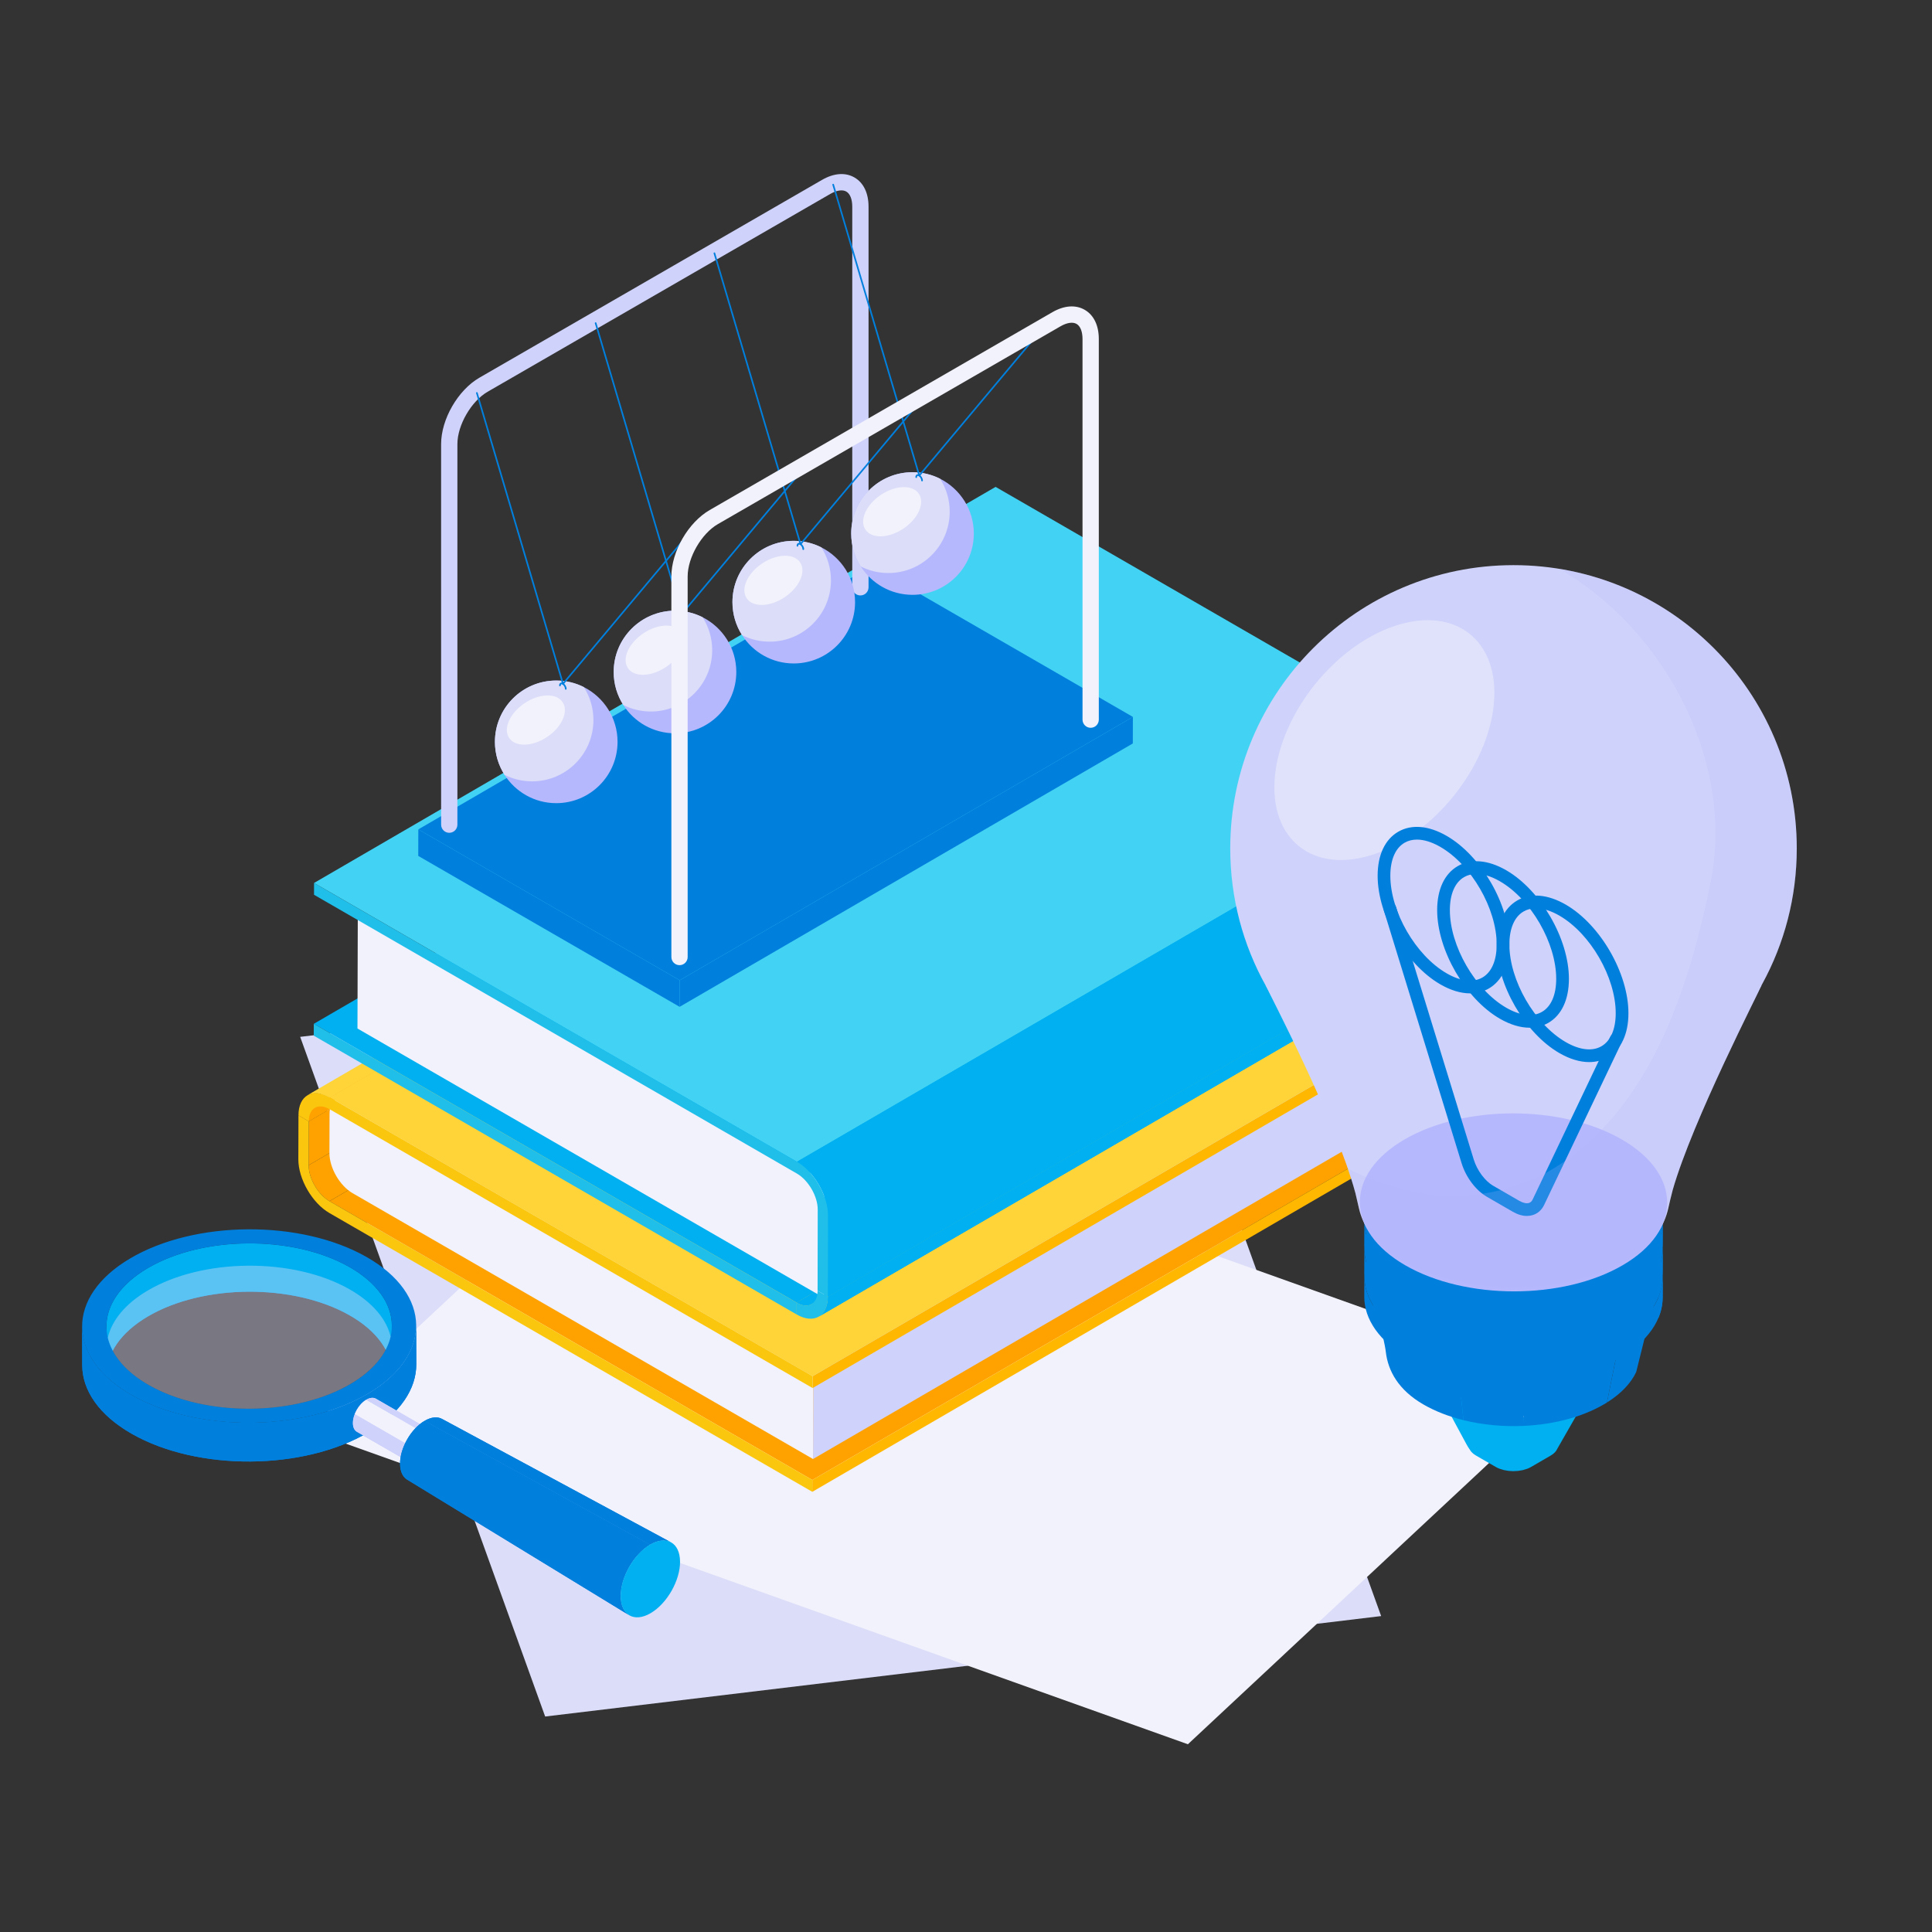<?xml version="1.0" encoding="iso-8859-1"?>
<!-- Generator: Adobe Illustrator 23.0.5, SVG Export Plug-In . SVG Version: 6.00 Build 0)  -->
<svg version="1.1" id="Layer_1" xmlns="http://www.w3.org/2000/svg" xmlns:xlink="http://www.w3.org/1999/xlink" x="0px" y="0px"
	 viewBox="0 0 400 400" style="enable-background:new 0 0 400 400;" xml:space="preserve">
<rect x="0" y="0" width="400" height="400" fill="#333333" stroke="none"/>
<g>
	<polygon style="fill:#DCDDF8;" points="285.953,334.591 112.869,355.388 62.149,214.67 235.233,193.874 	"/>
	<polygon style="fill:#F2F2FC;" points="325.947,286.419 245.943,361.13 63.732,296.087 143.736,221.375 	"/>
	<g>
		<path style="fill:#292929;" d="M230.757,166.759l2.753-0.715c0.211,0.061,0.266,0.116,0.307,0.181
			c0.064,0.13,0.075,0.161,0.081,0.193c0.007,0.151-0.02,0.205-0.063,0.23l-1.905,1.874c-0.081-0.098-0.06-0.146-0.06-0.214
			c0-0.113-0.023-0.229-0.053-0.347c-0.011-0.04-0.023-0.078-0.036-0.118c-0.028-0.083-0.065-0.164-0.106-0.244
			c-0.023-0.043-0.043-0.088-0.07-0.131c-0.048-0.08-0.105-0.151-0.163-0.22c-0.028-0.035-0.053-0.073-0.084-0.105
			c-0.093-0.095-0.193-0.181-0.299-0.241c-0.106-0.063-0.208-0.093-0.302-0.104V166.759z"/>
		<g>
			<g style="enable-background:new    ;">
				<g style="enable-background:new    ;">
					<defs>
						<path id="SVGID_1_" style="enable-background:new    ;" d="M230.745,166.767l-9.382,2.468
							c0.462-0.269,1.102-0.231,1.808,0.176l8.118-2.59C231.076,166.697,230.885,166.687,230.745,166.767z"/>
					</defs>
					<use xlink:href="#SVGID_1_"  style="overflow:visible;fill:#D2B2A3;"/>
					<clipPath id="SVGID_2_">
						<use xlink:href="#SVGID_1_"  style="overflow:visible;"/>
					</clipPath>
					<g style="clip-path:url(#SVGID_2_);enable-background:new    ;">
						<path style="fill:#EADCD3;" d="M223.171,169.41l8.118-2.59c-0.019-0.01-8.181,2.556-8.181,2.556L223.171,169.41z"/>
						<path style="fill:#D2B2A3;" d="M223.107,169.376l8.162-2.566c-0.091-0.052-0.179-0.08-0.261-0.09l-8.766,2.357
							C222.512,169.11,222.804,169.208,223.107,169.376L223.107,169.376z"/>
						<path style="fill:#D2B2A3;" d="M222.243,169.077l8.766-2.357c-0.071-0.01-0.139-0.004-0.199,0.016l-9.229,2.398
							C221.778,169.067,222.003,169.045,222.243,169.077L222.243,169.077z"/>
						<path style="fill:#D2B2A3;" d="M221.581,169.135l9.229-2.398c-0.064,0.03-9.447,2.498-9.447,2.498
							C221.432,169.195,221.505,169.162,221.581,169.135L221.581,169.135z"/>
					</g>
				</g>
				<g style="enable-background:new    ;">
					<defs>
						<path id="SVGID_3_" style="enable-background:new    ;" d="M224.961,175.415l6.864-6.794c0.136-0.078,0.22-0.247,0.22-0.486
							c0.002-0.485-0.339-1.072-0.758-1.314l-8.118,2.59c1.397,0.808,2.534,2.768,2.529,4.383
							C225.699,174.59,225.416,175.151,224.961,175.415z"/>
					</defs>
					<use xlink:href="#SVGID_3_"  style="overflow:visible;fill:#D2B2A3;"/>
					<clipPath id="SVGID_4_">
						<use xlink:href="#SVGID_3_"  style="overflow:visible;"/>
					</clipPath>
					<g style="clip-path:url(#SVGID_4_);enable-background:new    ;">
						<path style="fill:#D2B2A3;" d="M224.961,175.415l6.864-6.794c0.136-0.078,0.22-0.247,0.22-0.486
							c0-0.075-0.008-0.155-0.023-0.232l-6.401,5.113c0.052,0.264,0.08,0.526,0.078,0.779
							C225.699,174.59,225.416,175.151,224.961,175.415L224.961,175.415z"/>
						<path style="fill:#EADCD3;" d="M225.622,173.015l6.401-5.113c-0.018-0.098-0.05-0.196-0.088-0.292l-6.609,4.432
							C225.458,172.365,225.559,172.692,225.622,173.015L225.622,173.015z"/>
						<path style="fill:#F5EBE4;" d="M225.327,172.042l6.609-4.432c-0.045-0.108-0.1-0.213-0.163-0.311l-6.989,3.712
							C224.998,171.337,225.181,171.688,225.327,172.042L225.327,172.042z"/>
						<path style="fill:#EADCD3;" d="M224.784,171.012l6.989-3.712c-0.133-0.201-0.3-0.373-0.484-0.48l-8.118,2.59
							C223.783,169.764,224.345,170.34,224.784,171.012L224.784,171.012z"/>
					</g>
				</g>
				<g>
					<path style="fill:#EADCD3;" d="M223.171,169.41c-1.399-0.808-2.544-0.162-2.547,1.452c-0.005,1.606,1.132,3.568,2.531,4.375
						c1.397,0.808,2.542,0.164,2.546-1.444C225.705,172.179,224.568,170.219,223.171,169.41z"/>
				</g>
			</g>
		</g>
		<g>
			<g style="enable-background:new    ;">
				<g style="enable-background:new    ;">
					<defs>
						<path id="SVGID_5_" style="enable-background:new    ;" d="M221.383,169.231l-64.346,37.393
							c0.461-0.267,1.097-0.231,1.799,0.174l64.346-37.393C222.481,169.001,221.843,168.964,221.383,169.231z"/>
					</defs>
					<use xlink:href="#SVGID_5_"  style="overflow:visible;fill:#62515C;"/>
					<clipPath id="SVGID_6_">
						<use xlink:href="#SVGID_5_"  style="overflow:visible;"/>
					</clipPath>
					<g style="clip-path:url(#SVGID_6_);enable-background:new    ;">
						<path style="fill:#007FDD;" d="M158.837,206.799l64.346-37.393c-0.061-0.035-64.407,37.358-64.407,37.358L158.837,206.799z"/>
						<path style="fill:#62515C;" d="M158.775,206.764l64.346-37.393c-0.304-0.166-0.593-0.264-0.86-0.297l-64.346,37.393
							C158.183,206.5,158.473,206.598,158.775,206.764L158.775,206.764z"/>
						<path style="fill:#62515C;" d="M157.915,206.467l64.346-37.393c-0.24-0.03-0.463-0.01-0.66,0.058l-64.346,37.393
							C157.454,206.457,157.677,206.435,157.915,206.467L157.915,206.467z"/>
						<path style="fill:#62515C;" d="M157.255,206.525l64.346-37.393c-0.076,0.027-0.15,0.06-0.217,0.1l-64.346,37.393
							C157.107,206.585,157.179,206.552,157.255,206.525L157.255,206.525z"/>
					</g>
				</g>
				<g style="enable-background:new    ;">
					<defs>
						<path id="SVGID_7_" style="enable-background:new    ;" d="M160.627,212.81l64.344-37.392c0.457-0.265,0.739-0.83,0.74-1.629
							c0.005-1.608-1.123-3.572-2.529-4.383l-64.346,37.393c1.406,0.811,2.536,2.775,2.531,4.383
							C161.366,211.982,161.084,212.546,160.627,212.81z"/>
					</defs>
					<use xlink:href="#SVGID_7_"  style="overflow:visible;fill:#62515C;"/>
					<clipPath id="SVGID_8_">
						<use xlink:href="#SVGID_7_"  style="overflow:visible;"/>
					</clipPath>
					<g style="clip-path:url(#SVGID_8_);enable-background:new    ;">
						<path style="fill:#007FDD;" d="M160.627,212.81l64.344-37.392c0.457-0.265,0.739-0.83,0.74-1.629
							c0.002-0.252-0.027-0.513-0.078-0.777l-64.344,37.393c0.052,0.264,0.078,0.524,0.078,0.776
							C161.366,211.982,161.084,212.546,160.627,212.81L160.627,212.81z"/>
						<path style="fill:#007FDD;" d="M161.29,210.405l64.344-37.393c-0.063-0.324-0.164-0.653-0.295-0.974l-64.344,37.393
							C161.125,209.753,161.226,210.082,161.29,210.405L161.29,210.405z"/>
						<path style="fill:#62515C;" d="M160.994,209.431l64.344-37.393c-0.146-0.357-0.329-0.706-0.543-1.033l-64.344,37.394
							C160.664,208.726,160.848,209.074,160.994,209.431L160.994,209.431z"/>
						<path style="fill:#007FDD;" d="M160.451,208.399l64.344-37.394c-0.436-0.669-0.999-1.245-1.613-1.599l-64.346,37.393
							C159.452,207.154,160.013,207.73,160.451,208.399L160.451,208.399z"/>
					</g>
				</g>
				<g>
					<path style="fill:#007FDD;" d="M158.837,206.799c-1.399-0.808-2.536-0.152-2.541,1.455c-0.003,1.609,1.127,3.572,2.525,4.38
						c1.406,0.811,2.543,0.156,2.547-1.453C161.373,209.574,160.242,207.61,158.837,206.799z"/>
				</g>
			</g>
		</g>
		<g>
			<g style="enable-background:new    ;">
				<g style="enable-background:new    ;">
					<defs>
						<path id="SVGID_9_" style="enable-background:new    ;" d="M157.03,206.623l-7.865,4.571c0.461-0.267,1.1-0.229,1.809,0.179
							l7.863-4.571C158.13,206.394,157.49,206.356,157.03,206.623z"/>
					</defs>
					<use xlink:href="#SVGID_9_"  style="overflow:visible;fill:#007FDD;"/>
					<clipPath id="SVGID_10_">
						<use xlink:href="#SVGID_9_"  style="overflow:visible;"/>
					</clipPath>
					<g style="clip-path:url(#SVGID_10_);enable-background:new    ;">
						<path style="fill:#007FDD;" d="M150.973,211.373l7.863-4.571c-0.063-0.035-7.927,4.536-7.927,4.536L150.973,211.373z"/>
						<path style="fill:#292929;" d="M150.91,211.338l7.864-4.571c-0.306-0.168-0.598-0.267-0.868-0.3l-7.863,4.571
							C150.311,211.071,150.605,211.171,150.91,211.338L150.91,211.338z"/>
						<path style="fill:#292929;" d="M150.042,211.037l7.863-4.571c-0.239-0.032-0.461-0.01-0.66,0.058l-7.863,4.571
							C149.579,211.028,149.802,211.006,150.042,211.037L150.042,211.037z"/>
						<path style="fill:#007FDD;" d="M149.382,211.096l7.863-4.571c-0.075,0.027-0.148,0.058-0.216,0.098l-7.865,4.571
							C149.232,211.154,149.305,211.12,149.382,211.096L149.382,211.096z"/>
					</g>
				</g>
				<g style="enable-background:new    ;">
					<defs>
						<path id="SVGID_11_" style="enable-background:new    ;" d="M152.764,217.377l7.865-4.571
							c0.455-0.264,0.737-0.825,0.738-1.622c0.005-1.615-1.132-3.575-2.531-4.383l-7.863,4.571c1.399,0.808,2.534,2.768,2.529,4.383
							C153.501,216.552,153.219,217.113,152.764,217.377z"/>
					</defs>
					<use xlink:href="#SVGID_11_"  style="overflow:visible;fill:#007FDD;"/>
					<clipPath id="SVGID_12_">
						<use xlink:href="#SVGID_11_"  style="overflow:visible;"/>
					</clipPath>
					<g style="clip-path:url(#SVGID_12_);enable-background:new    ;">
						<path style="fill:#292929;" d="M152.764,217.377l7.865-4.571c0.455-0.264,0.737-0.825,0.738-1.622
							c0-0.252-0.026-0.513-0.078-0.776l-7.865,4.569c0.051,0.264,0.08,0.526,0.077,0.778
							C153.501,216.552,153.219,217.113,152.764,217.377L152.764,217.377z"/>
						<path style="fill:#292929;" d="M153.425,214.978l7.865-4.569c-0.063-0.324-0.164-0.652-0.295-0.972l-7.865,4.571
							C153.26,214.327,153.361,214.654,153.425,214.978L153.425,214.978z"/>
						<path style="fill:#62515C;" d="M153.129,214.007l7.865-4.571c-0.147-0.357-0.329-0.705-0.543-1.033l-7.864,4.571
							C152.8,213.301,152.985,213.65,153.129,214.007L153.129,214.007z"/>
						<path style="fill:#62515C;" d="M152.588,212.974l7.864-4.571c-0.439-0.67-1.001-1.246-1.615-1.602l-7.863,4.571
							C151.586,211.728,152.15,212.303,152.588,212.974L152.588,212.974z"/>
					</g>
				</g>
				<g>
					<path style="fill:#007FDD;" d="M150.973,211.373c-1.406-0.811-2.543-0.163-2.547,1.452c-0.005,1.606,1.125,3.563,2.531,4.375
						c1.399,0.808,2.542,0.164,2.546-1.444C153.507,214.141,152.372,212.181,150.973,211.373z"/>
				</g>
			</g>
		</g>
		<g>
			<g style="enable-background:new    ;">
				<g style="enable-background:new    ;">
					<defs>
						<path id="SVGID_13_" style="enable-background:new    ;" d="M149.073,211.693l-2.762,1.608
							c0.408-0.237,0.974-0.202,1.602,0.16l2.764-1.61C150.049,211.489,149.483,211.454,149.073,211.693z"/>
					</defs>
					<use xlink:href="#SVGID_13_"  style="overflow:visible;fill:#42D3F4;"/>
					<clipPath id="SVGID_14_">
						<use xlink:href="#SVGID_13_"  style="overflow:visible;"/>
					</clipPath>
					<g style="clip-path:url(#SVGID_14_);enable-background:new    ;">
						<path style="fill:#42D3F4;" d="M147.913,213.461l2.764-1.61c-0.056-0.032-2.818,1.578-2.818,1.578L147.913,213.461z"/>
						<path style="fill:#42D3F4;" d="M147.858,213.429l2.761-1.61c-0.271-0.147-0.53-0.236-0.769-0.265l-2.763,1.608
							C147.327,213.192,147.586,213.28,147.858,213.429L147.858,213.429z"/>
						<path style="fill:#42D3F4;" d="M147.088,213.162l2.763-1.608c-0.214-0.028-0.412-0.008-0.586,0.052l-2.763,1.608
							C146.678,213.153,146.875,213.135,147.088,213.162L147.088,213.162z"/>
						<path style="fill:#42D3F4;" d="M146.502,213.213l2.763-1.608c-0.068,0.023-0.131,0.052-0.192,0.088l-2.762,1.608
							C146.371,213.266,146.436,213.237,146.502,213.213L146.502,213.213z"/>
					</g>
				</g>
				<g style="enable-background:new    ;">
					<defs>
						<path id="SVGID_15_" style="enable-background:new    ;" d="M149.501,218.781l2.763-1.61c0.402-0.233,0.653-0.73,0.654-1.435
							c0.003-1.433-1.003-3.168-2.242-3.885l-2.764,1.61c1.24,0.715,2.247,2.453,2.244,3.883
							C150.153,218.051,149.905,218.547,149.501,218.781z"/>
					</defs>
					<use xlink:href="#SVGID_15_"  style="overflow:visible;fill:#42D3F4;"/>
					<clipPath id="SVGID_16_">
						<use xlink:href="#SVGID_15_"  style="overflow:visible;"/>
					</clipPath>
					<g style="clip-path:url(#SVGID_16_);enable-background:new    ;">
						<path style="fill:#42D3F4;" d="M149.501,218.781l2.763-1.61c0.402-0.233,0.653-0.73,0.654-1.435
							c0-0.224-0.023-0.457-0.07-0.691l-2.761,1.61c0.045,0.234,0.069,0.465,0.069,0.689
							C150.153,218.051,149.905,218.547,149.501,218.781L149.501,218.781z"/>
						<path style="fill:#42D3F4;" d="M150.087,216.655l2.761-1.61c-0.056-0.285-0.144-0.576-0.261-0.861l-2.763,1.61
							C149.941,216.078,150.031,216.368,150.087,216.655L150.087,216.655z"/>
						<path style="fill:#42D3F4;" d="M149.824,215.794l2.763-1.61c-0.129-0.316-0.292-0.624-0.481-0.913l-2.762,1.608
							C149.533,215.168,149.695,215.477,149.824,215.794L149.824,215.794z"/>
						<path style="fill:#42D3F4;" d="M149.345,214.88l2.762-1.608c-0.388-0.596-0.888-1.107-1.43-1.421l-2.764,1.61
							C148.457,213.774,148.957,214.285,149.345,214.88L149.345,214.88z"/>
					</g>
				</g>
				<g>
					<path style="fill:#42D3F4;" d="M147.913,213.461c-1.245-0.721-2.254-0.146-2.257,1.286c-0.004,1.424,0.997,3.159,2.243,3.877
						c1.239,0.717,2.254,0.146,2.258-1.28C150.16,215.913,149.152,214.176,147.913,213.461z"/>
				</g>
			</g>
		</g>
	</g>
	<g>
		<g>
			<g style="enable-background:new    ;">
				<g>
					<defs>
						<path id="SVGID_17_" d="M81.125,274.445l0.034,9.997c-0.015-4.407-2.951-8.801-8.797-12.127
							c-11.62-6.612-30.321-6.495-41.776,0.26c-5.694,3.357-8.527,7.719-8.512,12.07l-0.034-9.996
							c-0.015-4.351,2.818-8.714,8.512-12.07c11.456-6.754,30.156-6.872,41.777-0.261C78.173,265.644,81.109,270.039,81.125,274.445
							z"/>
					</defs>
					<use xlink:href="#SVGID_17_"  style="overflow:visible;fill:#007FDD;"/>
					<clipPath id="SVGID_18_">
						<use xlink:href="#SVGID_17_"  style="overflow:visible;"/>
					</clipPath>
					<g style="clip-path:url(#SVGID_18_);enable-background:new    ;">
						<path style="fill:#00B0F0;" d="M81.125,274.445l0.034,9.997c-0.015-4.407-2.951-8.801-8.797-12.127
							c-11.62-6.612-30.321-6.495-41.776,0.26c-5.694,3.357-8.527,7.719-8.512,12.07l-0.034-9.996
							c-0.015-4.351,2.818-8.714,8.512-12.07c11.456-6.754,30.156-6.872,41.777-0.261C78.173,265.644,81.109,270.039,81.125,274.445
							L81.125,274.445z"/>
					</g>
				</g>
				<g>
					<defs>
						<path id="SVGID_19_" d="M86.166,274.427l0.022,8.013c0.018,5.094-3.298,10.2-9.959,14.127
							c-13.413,7.908-35.308,8.048-48.908,0.311c-6.843-3.893-10.281-9.039-10.299-14.2L17,274.666
							c0.018,5.16,3.456,10.307,10.299,14.201c13.599,7.738,35.495,7.596,48.908-0.311
							C82.868,284.628,86.183,279.521,86.166,274.427z"/>
					</defs>
					<use xlink:href="#SVGID_19_"  style="overflow:visible;fill:#007FDD;"/>
					<clipPath id="SVGID_20_">
						<use xlink:href="#SVGID_19_"  style="overflow:visible;"/>
					</clipPath>
					<g style="clip-path:url(#SVGID_20_);enable-background:new    ;">
						<path style="fill:#007FDD;" d="M86.166,274.427l0.022,8.013c0.018,5.094-3.298,10.2-9.959,14.127
							c-13.413,7.908-35.308,8.048-48.908,0.311c-6.843-3.893-10.281-9.039-10.299-14.2L17,274.666
							c0.018,5.16,3.456,10.307,10.299,14.201c13.599,7.738,35.495,7.596,48.908-0.311
							C82.868,284.628,86.183,279.521,86.166,274.427L86.166,274.427z"/>
					</g>
				</g>
				<g>
					<path style="fill:#007FDD;" d="M75.869,260.23c13.599,7.738,13.745,20.42,0.338,28.325
						c-13.413,7.908-35.308,8.049-48.908,0.311c-13.599-7.738-13.75-20.423-0.337-28.331C40.369,252.63,62.27,252.493,75.869,260.23
						z M30.84,286.779c11.615,6.609,30.316,6.491,41.776-0.266c11.456-6.754,11.327-17.586-0.288-24.195
						c-11.621-6.612-30.321-6.494-41.777,0.261C19.091,269.335,19.22,280.167,30.84,286.779L30.84,286.779z"/>
				</g>
			</g>
		</g>
		<path style="opacity:0.4;fill:#E1DEF8;" d="M80.876,276.731c-0.821,3.561-3.574,7.012-8.263,9.779
			c-11.454,6.763-30.155,6.881-41.771,0.27c-4.823-2.744-7.666-6.206-8.523-9.803c0.813-3.569,3.566-7.021,8.262-9.787
			c11.455-6.755,30.156-6.873,41.779-0.262C77.175,269.672,80.018,273.134,80.876,276.731z"/>
		<g>
			<g style="enable-background:new    ;">
				<g style="enable-background:new    ;">
					<defs>
						<path id="SVGID_21_" style="enable-background:new    ;" d="M99.369,302.009l-21.537-12.417
							c-0.51-0.294-1.216-0.25-1.994,0.203l21.537,12.416C98.152,301.759,98.858,301.714,99.369,302.009z"/>
					</defs>
					<use xlink:href="#SVGID_21_"  style="overflow:visible;fill:#CFD2FA;"/>
					<clipPath id="SVGID_22_">
						<use xlink:href="#SVGID_21_"  style="overflow:visible;"/>
					</clipPath>
					<g style="clip-path:url(#SVGID_22_);enable-background:new    ;">
						<path style="fill:#CFD2FA;" d="M99.369,302.009l-21.537-12.417c-0.51-0.294-1.216-0.25-1.994,0.203l21.537,12.416
							C98.152,301.759,98.858,301.714,99.369,302.009L99.369,302.009z"/>
					</g>
				</g>
				<g style="enable-background:new    ;">
					<defs>
						<path id="SVGID_23_" style="enable-background:new    ;" d="M73.886,296.436l21.537,12.416
							c-0.504-0.291-0.818-0.912-0.823-1.795c-0.011-1.777,1.231-3.947,2.775-4.846l-21.537-12.416
							c-1.543,0.898-2.786,3.068-2.775,4.846C73.068,295.525,73.382,296.145,73.886,296.436z"/>
					</defs>
					<use xlink:href="#SVGID_23_"  style="overflow:visible;fill:#B5B8FD;"/>
					<clipPath id="SVGID_24_">
						<use xlink:href="#SVGID_23_"  style="overflow:visible;"/>
					</clipPath>
					<g style="clip-path:url(#SVGID_24_);">
						<path style="fill:#CFD2FA;" d="M94.6,307.057c-0.004-0.593,0.135-1.23,0.375-1.849l-21.531-12.431
							c-0.244,0.624-0.385,1.266-0.381,1.865c0.006,0.883,0.32,1.504,0.824,1.794l21.536,12.416
							C94.919,308.561,94.605,307.94,94.6,307.057z"/>
						<path style="fill:#F2F2FC;" d="M97.374,302.211l-21.537-12.416c-1.024,0.596-1.913,1.752-2.394,2.981l21.531,12.431
							C95.454,303.973,96.346,302.81,97.374,302.211z"/>
					</g>
				</g>
				<g>
					<path style="fill:#CFD2FA;" d="M97.374,302.211c-1.544,0.898-2.786,3.069-2.775,4.846c0.012,1.778,1.272,2.492,2.816,1.593
						c1.544-0.899,2.787-3.069,2.776-4.847C100.181,302.025,98.92,301.313,97.374,302.211z"/>
				</g>
			</g>
		</g>
		<g>
			<g style="enable-background:new    ;">
				<g style="enable-background:new    ;">
					<defs>
						<path id="SVGID_25_" style="enable-background:new    ;" d="M138.971,319.346l-47.415-25.553
							c-0.939-0.537-2.234-0.453-3.659,0.382l46.683,25.629C136.29,318.803,137.844,318.7,138.971,319.346z"/>
					</defs>
					<use xlink:href="#SVGID_25_"  style="overflow:visible;fill:#007FDD;"/>
					<clipPath id="SVGID_26_">
						<use xlink:href="#SVGID_25_"  style="overflow:visible;"/>
					</clipPath>
					<g style="clip-path:url(#SVGID_26_);enable-background:new    ;">
						<path style="fill:#007FDD;" d="M138.971,319.346l-47.415-25.553c-0.939-0.537-2.234-0.453-3.659,0.382l46.683,25.629
							C136.29,318.803,137.844,318.7,138.971,319.346L138.971,319.346z"/>
					</g>
				</g>
				<g style="enable-background:new    ;">
					<defs>
						<path id="SVGID_27_" style="enable-background:new    ;" d="M84.347,306.376l45.973,28.069
							c-1.112-0.637-1.807-2.001-1.825-3.947c-0.035-3.918,2.689-8.705,6.084-10.694l-46.683-25.629
							c-2.829,1.657-5.099,5.646-5.07,8.911C82.842,304.708,83.421,305.846,84.347,306.376z"/>
					</defs>
					<use xlink:href="#SVGID_27_"  style="overflow:visible;fill:#007FDD;"/>
					<clipPath id="SVGID_28_">
						<use xlink:href="#SVGID_27_"  style="overflow:visible;"/>
					</clipPath>
					<g style="clip-path:url(#SVGID_28_);enable-background:new    ;">
						<path style="fill:#007FDD;" d="M128.495,330.498c-0.035-3.918,2.689-8.705,6.084-10.694l0,0l-46.683-25.629
							c-2.829,1.657-5.099,5.646-5.07,8.911L128.495,330.498z"/>
						<path style="fill:#007FDD;" d="M82.827,303.087c0.015,1.622,0.594,2.759,1.521,3.289l45.973,28.069
							c-1.112-0.637-1.807-2.001-1.825-3.947L82.827,303.087z"/>
					</g>
				</g>
				<g>
					<path style="fill:#00B0F0;" d="M134.58,319.804c-3.396,1.989-6.12,6.776-6.084,10.694c0.036,3.918,2.818,5.478,6.214,3.49
						c3.397-1.991,6.122-6.777,6.086-10.695C140.76,319.375,137.977,317.814,134.58,319.804z"/>
				</g>
			</g>
		</g>
	</g>
	<g>
		<g>
			<g style="enable-background:new    ;">
				<g style="enable-background:new    ;">
					<defs>
						<path id="SVGID_29_" style="enable-background:new    ;" d="M68.204,248.689l141.106-82.002
							c-2.378-1.373-4.308-4.716-4.3-7.448L63.905,241.241C63.897,243.973,65.827,247.316,68.204,248.689z"/>
					</defs>
					<clipPath id="SVGID_30_">
						<use xlink:href="#SVGID_29_"  style="overflow:visible;"/>
					</clipPath>
					<g style="clip-path:url(#SVGID_30_);">
						<path style="fill:#FFA200;" d="M68.204,248.689l141.106-82.002c-2.378-1.373-4.308-4.716-4.3-7.448L63.905,241.241
							C63.897,243.973,65.827,247.316,68.204,248.689L68.204,248.689z"/>
					</g>
				</g>
				<g>
					<polygon style="fill:#FFA200;" points="63.905,241.241 205.011,159.239 205.037,150.154 63.93,232.156 					"/>
				</g>
				<g>
					<path style="fill:#FFA200;" d="M63.93,232.126l141.106-82.002c0.004-1.357,0.485-2.313,1.26-2.764L65.19,229.362
						C64.416,229.813,63.934,230.769,63.93,232.126L63.93,232.126z"/>
				</g>
				<g>
					<polygon style="fill:#FFA200;" points="63.93,232.156 205.037,150.154 202.902,148.922 61.795,230.924 					"/>
				</g>
				<g>
					<polygon style="fill:#FFA200;" points="168.184,306.412 309.29,224.41 209.311,166.687 68.204,248.689 					"/>
				</g>
				<g>
					<polygon style="fill:#FFB700;" points="168.177,308.865 309.283,226.863 309.29,224.41 168.184,306.412 					"/>
				</g>
				<g>
					<path style="fill:#FBC70E;" d="M61.795,230.924l-0.026,9.085c-0.012,4.083,2.874,9.081,6.428,11.133l99.98,57.723l0.007-2.453
						l-99.98-57.723c-2.378-1.373-4.308-4.716-4.3-7.448l0.026-9.085L61.795,230.924z"/>
				</g>
			</g>
		</g>
		<g>
			<g style="enable-background:new    ;">
				<g style="enable-background:new    ;">
					<defs>
						<path id="SVGID_31_" style="enable-background:new    ;" d="M203.682,149.623L69.631,227.525
							c0.875-0.509,2.087-0.437,3.425,0.336l134.051-77.902C205.769,149.187,204.557,149.115,203.682,149.623z"/>
					</defs>
					<use xlink:href="#SVGID_31_"  style="overflow:visible;fill:#F9F9F9;"/>
					<clipPath id="SVGID_32_">
						<use xlink:href="#SVGID_31_"  style="overflow:visible;"/>
					</clipPath>
					<g style="clip-path:url(#SVGID_32_);enable-background:new    ;">
						<path style="fill:#F9F9F9;" d="M73.056,227.861l134.051-77.902c-1.338-0.773-2.55-0.844-3.425-0.336L69.631,227.525
							C70.506,227.017,71.718,227.088,73.056,227.861L73.056,227.861z"/>
					</g>
				</g>
				<g>
					<polygon style="fill:#CFD2FA;" points="168.328,302.073 302.379,224.171 302.433,204.996 168.382,282.898 					"/>
				</g>
				<g>
					<polygon style="fill:#F9F9F9;" points="168.382,282.898 302.433,204.996 207.107,149.959 73.056,227.861 					"/>
				</g>
				<g>
					<path style="fill:#F2F2FC;" d="M73.056,227.861c-2.659-1.535-4.819-0.304-4.828,2.751l-0.023,8.115
						c-0.008,3.055,2.138,6.774,4.797,8.309l95.327,55.037l0.054-19.175L73.056,227.861z"/>
				</g>
			</g>
		</g>
		<g>
			<g style="enable-background:new    ;">
				<g style="enable-background:new    ;">
					<defs>
						<path id="SVGID_33_" style="enable-background:new    ;" d="M206.297,147.36L65.19,229.362
							c-0.775,0.45-1.256,1.407-1.26,2.764l141.106-82.002C205.04,148.767,205.522,147.811,206.297,147.36z"/>
					</defs>
					<clipPath id="SVGID_34_">
						<use xlink:href="#SVGID_33_"  style="overflow:visible;"/>
					</clipPath>
				</g>
				<g>
					<defs>
						<path id="SVGID_35_" d="M204.786,144.76L63.68,226.763c1.174-0.682,2.798-0.589,4.586,0.444l141.106-82.002
							C207.584,144.172,205.96,144.079,204.786,144.76z"/>
					</defs>
					<use xlink:href="#SVGID_35_"  style="overflow:visible;fill:#FFD438;"/>
					<clipPath id="SVGID_36_">
						<use xlink:href="#SVGID_35_"  style="overflow:visible;"/>
					</clipPath>
					<g style="clip-path:url(#SVGID_36_);enable-background:new    ;">
						<path style="fill:#FFD438;" d="M68.265,227.206l141.106-82.002c-1.788-1.032-3.412-1.126-4.586-0.444L63.68,226.763
							C64.853,226.081,66.477,226.174,68.265,227.206L68.265,227.206z"/>
					</g>
				</g>
				<g>
					<polygon style="fill:#FFB700;" points="168.238,287.383 309.344,205.381 309.351,202.928 168.245,284.93 					"/>
				</g>
				<g>
					<polygon style="fill:#FFD438;" points="309.349,202.931 168.244,284.934 68.265,227.211 209.369,145.208 263.627,176.532 
						307.929,202.108 					"/>
				</g>
				<g>
					<path style="fill:#FBC70E;" d="M68.265,227.206c-3.554-2.052-6.458-0.396-6.47,3.687l2.135,1.232
						c0.008-2.732,1.951-3.839,4.328-2.467l99.98,57.723l0.007-2.453L68.265,227.206z"/>
				</g>
			</g>
		</g>
	</g>
	<g>
		<g>
			<g style="enable-background:new    ;">
				<g>
					<polygon style="fill:#00B0F0;" points="164.947,269.695 306.054,187.693 206.074,129.969 64.968,211.971 					"/>
				</g>
				<g>
					<defs>
						<path id="SVGID_37_" d="M168.022,269.994l141.106-82.002c-0.786,0.457-1.875,0.393-3.075-0.3l-141.106,82.002
							C166.148,270.388,167.236,270.451,168.022,269.994z"/>
					</defs>
					<use xlink:href="#SVGID_37_"  style="overflow:visible;fill:#00B0F0;"/>
					<clipPath id="SVGID_38_">
						<use xlink:href="#SVGID_37_"  style="overflow:visible;"/>
					</clipPath>
					<g style="clip-path:url(#SVGID_38_);">
						<path style="fill:#00B0F0;" d="M168.022,269.994l141.106-82.002c-0.786,0.457-1.875,0.393-3.075-0.3l-141.106,82.002
							C166.148,270.388,167.236,270.451,168.022,269.994L168.022,269.994z"/>
					</g>
				</g>
				<g>
					<defs>
						<path id="SVGID_39_" d="M169.526,272.592l141.106-82.002c1.159-0.673,1.878-2.102,1.884-4.131L171.41,268.461
							C171.404,270.489,170.685,271.919,169.526,272.592z"/>
					</defs>
					<use xlink:href="#SVGID_39_"  style="overflow:visible;fill:#00B0F0;"/>
					<clipPath id="SVGID_40_">
						<use xlink:href="#SVGID_39_"  style="overflow:visible;"/>
					</clipPath>
					<g style="clip-path:url(#SVGID_40_);enable-background:new    ;">
						<path style="fill:#00B0F0;" d="M169.526,272.592l141.106-82.002c1.159-0.673,1.878-2.102,1.884-4.131L171.41,268.461
							C171.404,270.489,170.685,271.919,169.526,272.592L169.526,272.592z"/>
					</g>
				</g>
				<g>
					<polygon style="fill:#00B0F0;" points="171.41,268.461 312.516,186.459 310.388,185.23 169.282,267.232 					"/>
				</g>
				<g>
					<polygon style="fill:#1FBFEA;" points="164.947,269.695 64.968,211.971 64.961,214.424 164.94,272.148 					"/>
				</g>
			</g>
		</g>
		<g>
			<g style="enable-background:new    ;">
				<g>
					<polygon style="fill:#F2F2FC;" points="170.654,268.742 74.008,212.943 74.079,188.729 170.654,244.487 					"/>
				</g>
			</g>
		</g>
		<g>
			<g style="enable-background:new    ;">
				<g>
					<polygon style="fill:#00B0F0;" points="171.402,268.461 312.508,186.459 312.534,169.661 171.428,251.663 					"/>
				</g>
				<g>
					<polygon style="fill:#42D3F4;" points="306.107,158.527 165.002,240.531 153.238,233.733 108.925,208.157 65.023,182.807 
						206.127,100.804 					"/>
				</g>
				<g style="enable-background:new    ;">
					<defs>
						<path id="SVGID_41_" style="enable-background:new    ;" d="M171.428,251.663l141.106-82.002
							c0.012-4.091-2.874-9.082-6.428-11.133L165,240.529C168.554,242.581,171.439,247.572,171.428,251.663z"/>
					</defs>
					<clipPath id="SVGID_42_">
						<use xlink:href="#SVGID_41_"  style="overflow:visible;"/>
					</clipPath>
					<g style="clip-path:url(#SVGID_42_);enable-background:new    ;">
						<path style="fill:#00B0F0;" d="M171.428,251.663l141.106-82.002c0.012-4.091-2.874-9.082-6.428-11.133L165,240.529
							C168.554,242.581,171.439,247.572,171.428,251.663L171.428,251.663z"/>
					</g>
				</g>
				<g>
					<path style="fill:#1FBFEA;" d="M65.021,182.806l-0.007,2.446l99.98,57.723c2.384,1.377,4.314,4.72,4.306,7.459l-0.026,16.798
						l2.128,1.229l0.026-16.798c0.012-4.091-2.874-9.082-6.428-11.133L65.021,182.806z"/>
				</g>
			</g>
		</g>
		<path style="fill:#1FBFEA;" d="M164.94,272.148c3.554,2.052,6.458,0.396,6.47-3.687l-2.128-1.229
			c-0.008,2.732-1.951,3.839-4.335,2.463L164.94,272.148z"/>
	</g>
	<g>
		<g>
			<g style="enable-background:new    ;">
				<g>
					<polygon style="fill:#007FDD;" points="234.553,148.429 234.537,153.926 140.709,208.453 140.725,202.956 					"/>
				</g>
				<g>
					<polygon style="fill:#007FDD;" points="140.725,202.956 140.709,208.453 86.594,177.209 86.609,171.713 					"/>
				</g>
				<g>
					<polygon style="fill:#007FDD;" points="234.553,148.429 140.725,202.956 86.609,171.713 180.437,117.186 					"/>
				</g>
			</g>
		</g>
		<g>
			<path style="fill:#CFD2FA;" d="M93.015,172.423c-0.931,0-1.686-0.755-1.686-1.686l-0.001-78.8c0-5.137,3.485-11.174,7.934-13.742
				l70.941-40.956c2.438-1.407,4.817-1.584,6.7-0.497c1.883,1.087,2.92,3.236,2.92,6.051l0.001,78.8
				c0,0.931-0.755,1.686-1.686,1.686c-0.931,0-1.685-0.755-1.685-1.686l-0.001-78.8c0-1.537-0.45-2.678-1.234-3.131
				c-0.784-0.453-1.998-0.272-3.329,0.497l-70.941,40.956C97.561,83.07,94.7,88.026,94.7,91.937l0.001,78.8
				C94.7,171.668,93.946,172.423,93.015,172.423z"/>
		</g>
		<g>
			<g>
				<path style="fill:#B5B8FD;" d="M201.62,110.458c0,7.013-5.682,12.695-12.695,12.695c-4.496,0-8.447-2.337-10.702-5.865
					c-1.259-1.972-1.99-4.315-1.99-6.83c0-7.01,5.682-12.692,12.692-12.692c2.057,0,4.001,0.49,5.716,1.355
					C198.782,101.213,201.62,105.505,201.62,110.458z"/>
				<path style="fill:#DCDDF8;" d="M196.628,105.945c0,7.013-5.685,12.695-12.695,12.695c-2.054,0-3.995-0.487-5.711-1.352
					c-1.259-1.972-1.99-4.315-1.99-6.83c0-7.01,5.682-12.692,12.692-12.692c2.057,0,4.001,0.49,5.716,1.355
					C195.897,101.09,196.628,103.433,196.628,105.945z"/>
				<path style="fill:#F2F2FC;" d="M190.247,102.238c-1.291-1.928-4.817-1.83-7.874,0.217c-3.057,2.048-4.489,5.271-3.198,7.199
					c1.291,1.928,4.817,1.83,7.874-0.217C190.107,107.389,191.538,104.166,190.247,102.238z"/>
			</g>
			<g>
				<path style="fill:#007FDD;" d="M190.325,98.624c-0.011,0-0.023-0.001-0.034-0.004c-0.061-0.013-0.11-0.057-0.127-0.117
					l-17.829-60.23c-0.027-0.089,0.025-0.183,0.114-0.21c0.09-0.027,0.183,0.025,0.21,0.114l17.74,59.929l27.941-33.355
					c0.06-0.071,0.166-0.081,0.238-0.021c0.071,0.06,0.081,0.166,0.021,0.238l-28.143,33.595
					C190.421,98.602,190.374,98.624,190.325,98.624z"/>
			</g>
			<g>
				<path style="fill:#007FDD;" d="M190.902,99.654L190.902,99.654c-0.093,0-0.169-0.076-0.169-0.169
					c0-0.325-0.237-0.736-0.519-0.899c-0.105-0.061-0.199-0.076-0.258-0.042c-0.059,0.034-0.093,0.123-0.093,0.244
					c0,0.093-0.075,0.169-0.169,0.169c-0.093,0-0.169-0.075-0.169-0.169c0-0.249,0.093-0.439,0.261-0.537
					c0.168-0.097,0.38-0.082,0.595,0.042c0.386,0.223,0.688,0.746,0.688,1.191C191.07,99.578,190.995,99.654,190.902,99.654z"/>
			</g>
		</g>
		<g>
			<g>
				<path style="fill:#B5B8FD;" d="M177.032,124.667c0,7.013-5.681,12.695-12.695,12.695c-4.496,0-8.447-2.337-10.702-5.865
					c-1.258-1.972-1.99-4.315-1.99-6.83c0-7.01,5.682-12.692,12.692-12.692c2.057,0,4.001,0.49,5.717,1.355
					C174.194,115.422,177.032,119.714,177.032,124.667z"/>
				<path style="fill:#DCDDF8;" d="M172.041,120.154c0,7.013-5.685,12.695-12.695,12.695c-2.054,0-3.995-0.487-5.711-1.352
					c-1.258-1.972-1.99-4.315-1.99-6.83c0-7.01,5.682-12.692,12.692-12.692c2.057,0,4.001,0.49,5.717,1.355
					C171.309,115.3,172.041,117.642,172.041,120.154z"/>
				<path style="fill:#F2F2FC;" d="M165.659,116.447c-1.291-1.928-4.817-1.83-7.874,0.217c-3.058,2.048-4.49,5.271-3.198,7.199
					c1.291,1.928,4.817,1.83,7.874-0.217C165.519,121.598,166.951,118.375,165.659,116.447z"/>
			</g>
			<g>
				<path style="fill:#007FDD;" d="M165.737,112.833c-0.011,0-0.023-0.001-0.034-0.004c-0.061-0.013-0.11-0.057-0.128-0.117
					l-17.829-60.23c-0.026-0.089,0.025-0.183,0.114-0.21c0.09-0.027,0.183,0.025,0.21,0.114l17.74,59.929l27.941-33.355
					c0.06-0.071,0.166-0.081,0.237-0.021c0.072,0.06,0.081,0.166,0.021,0.238l-28.143,33.595
					C165.833,112.811,165.786,112.833,165.737,112.833z"/>
			</g>
			<g>
				<path style="fill:#007FDD;" d="M166.314,113.863L166.314,113.863c-0.093,0-0.169-0.076-0.169-0.169
					c0-0.325-0.237-0.736-0.519-0.899c-0.105-0.061-0.199-0.076-0.258-0.042c-0.059,0.034-0.093,0.123-0.093,0.244
					c0,0.093-0.075,0.169-0.168,0.169c-0.093,0-0.169-0.075-0.169-0.169c0-0.249,0.093-0.439,0.261-0.537
					c0.168-0.097,0.38-0.082,0.596,0.042c0.386,0.223,0.688,0.746,0.687,1.191C166.483,113.787,166.407,113.863,166.314,113.863z"/>
			</g>
		</g>
		<g>
			<g>
				<path style="fill:#B5B8FD;" d="M152.444,139.129c0,7.013-5.682,12.695-12.695,12.695c-4.496,0-8.447-2.337-10.702-5.865
					c-1.259-1.972-1.99-4.315-1.99-6.83c0-7.01,5.682-12.692,12.692-12.692c2.057,0,4.001,0.49,5.717,1.355
					C149.606,129.884,152.444,134.176,152.444,139.129z"/>
				<path style="fill:#DCDDF8;" d="M147.453,134.616c0,7.013-5.685,12.695-12.695,12.695c-2.054,0-3.995-0.487-5.711-1.352
					c-1.259-1.972-1.99-4.315-1.99-6.83c0-7.01,5.682-12.692,12.692-12.692c2.057,0,4.001,0.49,5.717,1.355
					C146.722,129.762,147.453,132.104,147.453,134.616z"/>
				<path style="fill:#F2F2FC;" d="M141.071,130.909c-1.291-1.928-4.817-1.83-7.874,0.218c-3.058,2.048-4.489,5.271-3.198,7.198
					c1.291,1.928,4.817,1.83,7.874-0.217C140.931,136.06,142.363,132.837,141.071,130.909z"/>
			</g>
			<g>
				<path style="fill:#007FDD;" d="M141.149,127.295c-0.012,0-0.023-0.001-0.034-0.003c-0.061-0.013-0.11-0.058-0.128-0.117
					l-17.829-60.23c-0.026-0.089,0.025-0.183,0.114-0.21c0.09-0.027,0.183,0.025,0.209,0.114l17.74,59.929l27.941-33.355
					c0.06-0.071,0.166-0.081,0.238-0.021c0.071,0.06,0.081,0.166,0.021,0.238l-28.143,33.596
					C141.246,127.273,141.198,127.295,141.149,127.295z"/>
			</g>
			<g>
				<path style="fill:#007FDD;" d="M141.727,128.324L141.727,128.324c-0.093,0-0.169-0.076-0.169-0.169
					c0-0.325-0.238-0.736-0.519-0.899c-0.105-0.061-0.199-0.076-0.258-0.042c-0.059,0.034-0.093,0.123-0.093,0.245
					c0,0.093-0.075,0.169-0.169,0.169c-0.093,0-0.169-0.076-0.169-0.169c0-0.249,0.093-0.44,0.261-0.537
					c0.168-0.097,0.38-0.082,0.595,0.042c0.386,0.223,0.688,0.746,0.687,1.191C141.895,128.249,141.819,128.324,141.727,128.324z"/>
			</g>
		</g>
		<g>
			<g>
				<path style="fill:#B5B8FD;" d="M127.856,153.591c0,7.013-5.682,12.695-12.695,12.695c-4.496,0-8.447-2.337-10.702-5.865
					c-1.259-1.972-1.99-4.315-1.99-6.829c0-7.011,5.681-12.692,12.692-12.692c2.057,0,4,0.489,5.716,1.355
					C125.019,144.346,127.856,148.638,127.856,153.591z"/>
				<path style="fill:#DCDDF8;" d="M122.865,149.077c0,7.013-5.685,12.695-12.695,12.695c-2.054,0-3.995-0.487-5.711-1.352
					c-1.259-1.972-1.99-4.315-1.99-6.829c0-7.011,5.681-12.692,12.692-12.692c2.057,0,4,0.489,5.716,1.355
					C122.134,144.223,122.865,146.566,122.865,149.077z"/>
				<path style="fill:#F2F2FC;" d="M116.484,145.371c-1.291-1.928-4.816-1.83-7.874,0.217c-3.057,2.048-4.489,5.271-3.198,7.198
					c1.291,1.928,4.816,1.83,7.874-0.217C116.343,150.522,117.775,147.299,116.484,145.371z"/>
			</g>
			<g>
				<path style="fill:#007FDD;" d="M116.561,141.757c-0.012,0-0.023-0.001-0.034-0.004c-0.061-0.013-0.11-0.058-0.127-0.117
					l-17.83-60.23c-0.026-0.089,0.025-0.183,0.114-0.21c0.09-0.027,0.183,0.025,0.21,0.114l17.74,59.929l27.941-33.355
					c0.06-0.071,0.166-0.081,0.238-0.021c0.071,0.06,0.081,0.166,0.021,0.238l-28.143,33.596
					C116.658,141.735,116.61,141.757,116.561,141.757z"/>
			</g>
			<g>
				<path style="fill:#007FDD;" d="M117.139,142.786L117.139,142.786c-0.093,0-0.169-0.075-0.169-0.169
					c0-0.325-0.238-0.736-0.519-0.899c-0.105-0.061-0.199-0.076-0.258-0.042c-0.059,0.034-0.093,0.123-0.093,0.245
					c0,0.093-0.075,0.169-0.169,0.169s-0.169-0.075-0.169-0.169c0-0.249,0.093-0.44,0.261-0.537c0.168-0.097,0.38-0.082,0.595,0.042
					c0.386,0.222,0.688,0.746,0.688,1.191C117.307,142.711,117.232,142.786,117.139,142.786z"/>
			</g>
		</g>
		<g>
			<path style="fill:#F2F2FC;" d="M140.688,199.826c-0.931,0-1.686-0.755-1.686-1.686l0-78.8c0-5.138,3.485-11.174,7.934-13.743
				l70.941-40.956c2.438-1.407,4.818-1.584,6.7-0.497c1.883,1.087,2.92,3.236,2.92,6.051l0.001,78.8
				c0,0.931-0.755,1.686-1.686,1.686c-0.931,0-1.686-0.755-1.686-1.686l-0.001-78.8c0-1.537-0.45-2.678-1.234-3.131
				c-0.784-0.453-1.998-0.272-3.329,0.497l-70.941,40.957c-3.387,1.955-6.249,6.912-6.249,10.823l0.001,78.8
				C142.373,199.071,141.619,199.826,140.688,199.826z"/>
		</g>
	</g>
	<g id="light_bulb_1_">
		<g>
			<g>
				<g style="enable-background:new    ;">
					<path style="fill:#00B0F0;" d="M325.554,288.712l-3.267,1.898v2.814h-17.569v-2.696l-3.492-2.016h-3.119
						c1.899,3.598,4.169,7.874,5.483,10.257c0.185,0.336,0.428,0.781,0.749,1.215c0.248,0.428,0.66,0.83,1.246,1.169l4.088,2.36
						c0.25,0.144,0.52,0.27,0.804,0.379c0.098,0.038,0.205,0.061,0.307,0.095c0.193,0.063,0.383,0.129,0.585,0.177
						c0.122,0.029,0.251,0.043,0.376,0.067c0.191,0.035,0.38,0.075,0.575,0.098c0.133,0.015,0.268,0.016,0.403,0.026
						c0.176,0.012,0.351,0.032,0.528,0.034c0.016,0,0.032-0.002,0.048-0.002c0.186,0.001,0.371-0.015,0.556-0.026
						c0.149-0.008,0.298-0.009,0.446-0.025c0.201-0.022,0.394-0.061,0.589-0.097c0.127-0.023,0.258-0.036,0.382-0.065
						c0.221-0.051,0.43-0.122,0.639-0.191c0.09-0.03,0.186-0.05,0.273-0.083c0.291-0.11,0.567-0.239,0.821-0.387l4.062-2.361
						c0.154-0.089,0.291-0.184,0.421-0.281c0.037-0.028,0.072-0.056,0.108-0.085c0.095-0.076,0.183-0.155,0.264-0.236
						c0.027-0.026,0.056-0.053,0.081-0.08c0.098-0.105,0.186-0.212,0.261-0.322c0.014-0.021,0.024-0.041,0.037-0.062
						c0.059-0.092,0.109-0.185,0.152-0.279c0.008-0.017,0.02-0.033,0.027-0.05l6.444-11.246H325.554z"/>
					<g>
						<g>
							<path style="fill:#007FDD;" d="M328.811,278.295c4.047,2.336,4.069,6.16,0.051,8.495l-8.125,4.722
								c-4.018,2.335-10.619,2.335-14.666-0.002l-8.174-4.719c-4.047-2.337-4.069-6.161-0.052-8.495l8.126-4.722
								c4.017-2.335,10.618-2.335,14.666,0.002L328.811,278.295z"/>
						</g>
					</g>
				</g>
			</g>
			<g>
				<g style="enable-background:new    ;">
					<g>
						<path style="fill:#007FDD;" d="M341.639,272.453l-2.877,11.601c-1.08,2.294-3.1,4.468-6.062,6.32l2.203-10.899
							C338.195,277.418,340.44,275.002,341.639,272.453L341.639,272.453z"/>
					</g>
					<g>
						<path style="fill:#007FDD;" d="M334.904,279.476l-2.203,10.899c-0.22,0.138-0.446,0.273-0.676,0.408
							c-4.637,2.695-10.588,4.173-16.671,4.435l0.276-10.361c6.759-0.291,13.371-1.934,18.523-4.928
							C334.409,279.78,334.659,279.629,334.904,279.476L334.904,279.476z"/>
					</g>
					<g>
						<path style="fill:#007FDD;" d="M315.629,284.856l-0.276,10.361c-4.183,0.18-8.429-0.216-12.355-1.187l-1.096-10.493
							C306.264,284.615,310.982,285.055,315.629,284.856L315.629,284.856z"/>
					</g>
					<g>
						<path style="fill:#007FDD;" d="M301.902,283.537l1.096,10.493c-3.009-0.744-5.83-1.826-8.29-3.247
							c-5.203-3.003-7.334-6.972-7.789-10.882c-0.359-3.08-2.883-12.063-2.883-12.063c-0.012,4.374,2.875,8.754,8.655,12.092
							C295.424,281.507,298.558,282.71,301.902,283.537L301.902,283.537z"/>
					</g>
					<g>
						<path style="fill:#007FDD;" d="M334.018,255.912c11.486,6.632,11.548,17.384,0.135,24.016
							c-11.411,6.632-29.976,6.632-41.462,0c-11.488-6.632-11.546-17.385-0.135-24.016
							C303.968,249.28,322.529,249.28,334.018,255.912z"/>
					</g>
				</g>
			</g>
			<g>
				<g>
					<g>
						<g>
							<defs>
								<path id="SVGID_43_" d="M344.251,264.36l-0.012,4.277c-0.013,4.549-3.003,9.091-8.978,12.564
									c-12.022,6.987-31.579,6.981-43.68-0.005c-6.094-3.519-9.138-8.135-9.125-12.743l0.012-4.277
									c-0.013,4.608,3.03,9.224,9.125,12.743c12.101,6.986,31.658,6.991,43.68,0.005
									C341.249,273.451,344.239,268.909,344.251,264.36z"/>
							</defs>
							<use xlink:href="#SVGID_43_"  style="overflow:visible;fill:#007FDD;"/>
							<clipPath id="SVGID_44_">
								<use xlink:href="#SVGID_43_"  style="overflow:visible;"/>
							</clipPath>
						</g>
					</g>
					<g>
						<g style="enable-background:new    ;">
							<g style="enable-background:new    ;">
								<g style="enable-background:new    ;">
									<g>
										<path style="fill:#007FDD;" d="M344.251,264.36l-0.012,4.277c-0.004,1.417-0.297,2.834-0.879,4.218l0.012-4.277
											C343.954,267.194,344.247,265.777,344.251,264.36L344.251,264.36z"/>
									</g>
								</g>
							</g>
							<g>
								<g>
									<path style="fill:#007FDD;" d="M335.131,251.618c12.101,6.986,12.173,18.314,0.142,25.306
										c-12.022,6.986-31.579,6.982-43.68-0.005c-12.109-6.991-12.173-18.314-0.151-25.301
										C303.473,244.627,323.022,244.627,335.131,251.618z"/>
								</g>
							</g>
						</g>
					</g>
				</g>
				<g>
					<g>
						<g>
							<defs>
								<path id="SVGID_45_" d="M344.251,258.614l-0.012,4.277c-0.013,4.549-3.003,9.091-8.978,12.564
									c-12.022,6.986-31.579,6.982-43.68-0.005c-6.094-3.519-9.138-8.135-9.125-12.743l0.012-4.277
									c-0.013,4.609,3.03,9.225,9.125,12.743c12.101,6.986,31.658,6.991,43.68,0.005
									C341.249,267.705,344.239,263.162,344.251,258.614z"/>
							</defs>
							<use xlink:href="#SVGID_45_"  style="overflow:visible;fill:#007FDD;"/>
							<clipPath id="SVGID_46_">
								<use xlink:href="#SVGID_45_"  style="overflow:visible;"/>
							</clipPath>
						</g>
					</g>
					<g>
						<g style="enable-background:new    ;">
							<g style="enable-background:new    ;">
								<g style="enable-background:new    ;">
									<g>
										<path style="fill:#007FDD;" d="M344.251,258.614l-0.012,4.277c-0.004,1.417-0.297,2.834-0.879,4.218l0.012-4.276
											C343.954,261.448,344.247,260.031,344.251,258.614L344.251,258.614z"/>
									</g>
								</g>
							</g>
							<g>
								<g>
									<path style="fill:#007FDD;" d="M335.131,245.871c12.101,6.987,12.173,18.315,0.142,25.306
										c-12.022,6.986-31.579,6.981-43.68-0.005c-12.109-6.992-12.173-18.315-0.151-25.302
										C303.473,238.881,323.022,238.881,335.131,245.871z"/>
								</g>
							</g>
						</g>
					</g>
				</g>
				<g>
					<g>
						<g>
							<defs>
								<path id="SVGID_47_" d="M344.251,252.867l-0.012,4.277c-0.013,4.549-3.003,9.092-8.978,12.565
									c-12.022,6.986-31.579,6.981-43.68-0.005c-6.094-3.519-9.138-8.135-9.125-12.743l0.012-4.277
									c-0.013,4.608,3.03,9.224,9.125,12.743c12.101,6.986,31.658,6.991,43.68,0.005
									C341.249,261.959,344.239,257.417,344.251,252.867z"/>
							</defs>
							<use xlink:href="#SVGID_47_"  style="overflow:visible;fill:#007FDD;"/>
							<clipPath id="SVGID_48_">
								<use xlink:href="#SVGID_47_"  style="overflow:visible;"/>
							</clipPath>
						</g>
					</g>
					<g>
						<g style="enable-background:new    ;">
							<g style="enable-background:new    ;">
								<g style="enable-background:new    ;">
									<g>
										<path style="fill:#007FDD;" d="M344.251,252.867l-0.012,4.277c-0.004,1.417-0.297,2.834-0.879,4.218l0.012-4.277
											C343.954,255.701,344.247,254.285,344.251,252.867L344.251,252.867z"/>
									</g>
								</g>
							</g>
							<g>
								<g>
									<path style="fill:#007FDD;" d="M335.131,240.126c12.101,6.986,12.173,18.314,0.142,25.306
										c-12.022,6.986-31.579,6.982-43.68-0.005c-12.109-6.992-12.173-18.314-0.151-25.3
										C303.473,233.135,323.022,233.134,335.131,240.126z"/>
								</g>
							</g>
						</g>
					</g>
				</g>
				<g>
					<g>
						<g>
							<defs>
								<path id="SVGID_49_" d="M344.251,247.121l-0.012,4.276c-0.013,4.549-3.003,9.092-8.978,12.564
									c-12.022,6.987-31.579,6.982-43.68-0.005c-6.094-3.519-9.138-8.134-9.125-12.743l0.012-4.276
									c-0.013,4.608,3.03,9.224,9.125,12.742c12.101,6.987,31.658,6.991,43.68,0.005
									C341.249,256.213,344.239,251.67,344.251,247.121z"/>
							</defs>
							<use xlink:href="#SVGID_49_"  style="overflow:visible;fill:#007FDD;"/>
							<clipPath id="SVGID_50_">
								<use xlink:href="#SVGID_49_"  style="overflow:visible;"/>
							</clipPath>
						</g>
					</g>
					<g>
						<g style="enable-background:new    ;">
							<g style="enable-background:new    ;">
								<g style="enable-background:new    ;">
									<g>
										<path style="fill:#007FDD;" d="M344.251,247.121l-0.012,4.276c-0.004,1.417-0.297,2.834-0.879,4.218l0.012-4.277
											C343.954,249.956,344.247,248.539,344.251,247.121L344.251,247.121z"/>
									</g>
								</g>
							</g>
							<g>
								<g>
									<path style="fill:#007FDD;" d="M335.131,234.38c12.101,6.986,12.173,18.315,0.142,25.306
										c-12.022,6.987-31.579,6.982-43.68-0.005c-12.109-6.991-12.173-18.314-0.151-25.301
										C303.473,227.388,323.022,227.388,335.131,234.38z"/>
								</g>
							</g>
						</g>
					</g>
				</g>
				<g>
					<g>
						<g>
							<defs>
								<path id="SVGID_51_" d="M344.251,241.375l-0.012,4.277c-0.013,4.549-3.003,9.091-8.978,12.564
									c-12.022,6.987-31.579,6.982-43.68-0.005c-6.094-3.518-9.138-8.134-9.125-12.743l0.012-4.277
									c-0.013,4.608,3.03,9.224,9.125,12.743c12.101,6.986,31.658,6.991,43.68,0.005
									C341.249,250.467,344.239,245.924,344.251,241.375z"/>
							</defs>
							<use xlink:href="#SVGID_51_"  style="overflow:visible;fill:#007FDD;"/>
							<clipPath id="SVGID_52_">
								<use xlink:href="#SVGID_51_"  style="overflow:visible;"/>
							</clipPath>
						</g>
					</g>
					<g>
						<g style="enable-background:new    ;">
							<g style="enable-background:new    ;">
								<defs>
									<path id="SVGID_53_" style="enable-background:new    ;" d="M344.251,241.375l-0.012,4.277
										c-0.013,4.549-3.003,9.091-8.978,12.564c-12.022,6.987-31.579,6.982-43.68-0.005c-6.094-3.518-9.138-8.134-9.125-12.743
										l0.012-4.277c-0.013,4.608,3.03,9.224,9.125,12.743c12.101,6.986,31.658,6.991,43.68,0.005
										C341.249,250.467,344.239,245.924,344.251,241.375z"/>
								</defs>
								<use xlink:href="#SVGID_53_"  style="overflow:visible;fill:#007FDD;"/>
								<clipPath id="SVGID_54_">
									<use xlink:href="#SVGID_53_"  style="overflow:visible;"/>
								</clipPath>
								<g style="clip-path:url(#SVGID_54_);enable-background:new    ;">
									<g>
										<path style="fill:#007FDD;" d="M344.251,241.375l-0.012,4.277c-0.004,1.417-0.297,2.834-0.879,4.218l0.012-4.276
											C343.954,244.209,344.247,242.793,344.251,241.375L344.251,241.375z"/>
									</g>
									<g>
										<path style="fill:#007FDD;" d="M343.372,245.593l-0.012,4.276c-1.287,3.058-3.985,5.955-8.099,8.346
											c-6.151,3.575-14.275,5.319-22.363,5.235l0.012-4.277c8.088,0.085,16.213-1.659,22.364-5.234
											C339.387,251.549,342.085,248.651,343.372,245.593L343.372,245.593z"/>
									</g>
									<g>
										<path style="fill:#007FDD;" d="M312.909,259.174l-0.012,4.277c-7.72-0.081-15.407-1.827-21.317-5.239
											c-6.094-3.518-9.138-8.134-9.125-12.743l0.012-4.277c-0.013,4.608,3.03,9.224,9.125,12.743
											C297.502,257.346,305.19,259.093,312.909,259.174L312.909,259.174z"/>
									</g>
								</g>
							</g>
							<g>
								<g>
									<path style="fill:#007FDD;" d="M335.131,228.634c12.101,6.986,12.173,18.314,0.142,25.306
										c-12.022,6.986-31.579,6.981-43.68-0.005c-12.109-6.991-12.173-18.315-0.151-25.301
										C303.473,221.642,323.022,221.642,335.131,228.634z"/>
								</g>
							</g>
						</g>
					</g>
					<g>
						<g>
							<defs>
								<path id="SVGID_55_" d="M344.251,241.375l-0.012,4.277c-0.013,4.549-3.003,9.091-8.978,12.564
									c-12.022,6.987-31.579,6.982-43.68-0.005c-6.094-3.518-9.138-8.134-9.125-12.743l0.012-4.277
									c-0.013,4.608,3.03,9.224,9.125,12.743c12.101,6.986,31.658,6.991,43.68,0.005
									C341.249,250.467,344.239,245.924,344.251,241.375z"/>
							</defs>
							<use xlink:href="#SVGID_55_"  style="overflow:visible;fill:#007FDD;"/>
							<clipPath id="SVGID_56_">
								<use xlink:href="#SVGID_55_"  style="overflow:visible;"/>
							</clipPath>
						</g>
					</g>
				</g>
				<g>
					<g>
						<g>
							<defs>
								<path id="SVGID_57_" d="M344.251,235.629l-0.012,4.276c-0.013,4.549-3.003,9.092-8.978,12.565
									c-12.022,6.986-31.579,6.981-43.68-0.005c-6.094-3.519-9.138-8.135-9.125-12.743l0.012-4.276
									c-0.013,4.608,3.03,9.223,9.125,12.742c12.101,6.986,31.658,6.991,43.68,0.005
									C341.249,244.721,344.239,240.178,344.251,235.629z"/>
							</defs>
							<use xlink:href="#SVGID_57_"  style="overflow:visible;fill:#007FDD;"/>
							<clipPath id="SVGID_58_">
								<use xlink:href="#SVGID_57_"  style="overflow:visible;"/>
							</clipPath>
						</g>
					</g>
					<g>
						<g style="enable-background:new    ;">
							<g style="enable-background:new    ;">
								<defs>
									<path id="SVGID_59_" style="enable-background:new    ;" d="M344.251,235.629l-0.012,4.276
										c-0.013,4.549-3.003,9.092-8.978,12.565c-12.022,6.986-31.579,6.981-43.68-0.005c-6.094-3.519-9.138-8.135-9.125-12.743
										l0.012-4.276c-0.013,4.608,3.03,9.223,9.125,12.742c12.101,6.986,31.658,6.991,43.68,0.005
										C341.249,244.721,344.239,240.178,344.251,235.629z"/>
								</defs>
								<use xlink:href="#SVGID_59_"  style="overflow:visible;fill:#007FDD;"/>
								<clipPath id="SVGID_60_">
									<use xlink:href="#SVGID_59_"  style="overflow:visible;"/>
								</clipPath>
								<g style="clip-path:url(#SVGID_60_);enable-background:new    ;">
									<g>
										<path style="fill:#007FDD;" d="M344.251,235.629l-0.012,4.276c-0.004,1.418-0.297,2.834-0.879,4.218l0.012-4.277
											C343.954,238.463,344.247,237.047,344.251,235.629L344.251,235.629z"/>
									</g>
									<g>
										<path style="fill:#007FDD;" d="M343.372,239.847l-0.012,4.277c-1.287,3.058-3.985,5.956-8.099,8.346
											c-6.151,3.574-14.275,5.319-22.363,5.234l0.012-4.276c8.088,0.084,16.213-1.66,22.364-5.235
											C339.387,245.803,342.085,242.905,343.372,239.847L343.372,239.847z"/>
									</g>
									<g>
										<path style="fill:#007FDD;" d="M312.909,253.429l-0.012,4.276c-7.72-0.081-15.407-1.828-21.317-5.239
											c-6.094-3.519-9.138-8.135-9.125-12.743l0.012-4.276c-0.013,4.608,3.03,9.223,9.125,12.742
											C297.502,251.601,305.19,253.347,312.909,253.429L312.909,253.429z"/>
									</g>
								</g>
							</g>
							<g>
								<g>
									<path style="fill:#007FDD;" d="M335.131,222.888c12.101,6.986,12.173,18.314,0.142,25.306
										c-12.022,6.986-31.579,6.982-43.68-0.005c-12.109-6.991-12.173-18.314-0.151-25.3
										C303.473,215.897,323.022,215.896,335.131,222.888z"/>
								</g>
							</g>
						</g>
					</g>
					<g>
						<g>
							<defs>
								<path id="SVGID_61_" d="M344.251,235.629l-0.012,4.276c-0.013,4.549-3.003,9.092-8.978,12.565
									c-12.022,6.986-31.579,6.981-43.68-0.005c-6.094-3.519-9.138-8.135-9.125-12.743l0.012-4.276
									c-0.013,4.608,3.03,9.223,9.125,12.742c12.101,6.986,31.658,6.991,43.68,0.005
									C341.249,244.721,344.239,240.178,344.251,235.629z"/>
							</defs>
							<use xlink:href="#SVGID_61_"  style="overflow:visible;fill:#007FDD;"/>
							<clipPath id="SVGID_62_">
								<use xlink:href="#SVGID_61_"  style="overflow:visible;"/>
							</clipPath>
						</g>
					</g>
				</g>
				<g>
					<g>
						<g>
							<defs>
								<path id="SVGID_63_" d="M344.251,229.883l-0.012,4.276c-0.013,4.55-3.003,9.092-8.978,12.564
									c-12.022,6.987-31.579,6.982-43.68-0.005c-6.094-3.519-9.138-8.135-9.125-12.742l0.012-4.277
									c-0.013,4.608,3.03,9.224,9.125,12.743c12.101,6.986,31.658,6.991,43.68,0.005
									C341.249,238.975,344.239,234.432,344.251,229.883z"/>
							</defs>
							<use xlink:href="#SVGID_63_"  style="overflow:visible;fill:#007FDD;"/>
							<clipPath id="SVGID_64_">
								<use xlink:href="#SVGID_63_"  style="overflow:visible;"/>
							</clipPath>
						</g>
					</g>
					<g>
						<g style="enable-background:new    ;">
							<g style="enable-background:new    ;">
								<defs>
									<path id="SVGID_65_" style="enable-background:new    ;" d="M344.251,229.883l-0.012,4.276
										c-0.013,4.55-3.003,9.092-8.978,12.564c-12.022,6.987-31.579,6.982-43.68-0.005c-6.094-3.519-9.138-8.135-9.125-12.742
										l0.012-4.277c-0.013,4.608,3.03,9.224,9.125,12.743c12.101,6.986,31.658,6.991,43.68,0.005
										C341.249,238.975,344.239,234.432,344.251,229.883z"/>
								</defs>
								<use xlink:href="#SVGID_65_"  style="overflow:visible;fill:#007FDD;"/>
								<clipPath id="SVGID_66_">
									<use xlink:href="#SVGID_65_"  style="overflow:visible;"/>
								</clipPath>
								<g style="clip-path:url(#SVGID_66_);enable-background:new    ;">
									<g>
										<path style="fill:#007FDD;" d="M344.251,229.883l-0.012,4.276c-0.004,1.418-0.297,2.834-0.879,4.218l0.012-4.276
											C343.954,232.718,344.247,231.301,344.251,229.883L344.251,229.883z"/>
									</g>
									<g>
										<path style="fill:#007FDD;" d="M343.372,234.101l-0.012,4.276c-1.287,3.058-3.985,5.956-8.099,8.346
											c-6.151,3.575-14.275,5.32-22.363,5.234l0.012-4.276c8.088,0.085,16.213-1.659,22.364-5.234
											C339.387,240.057,342.085,237.159,343.372,234.101L343.372,234.101z"/>
									</g>
									<g>
										<path style="fill:#007FDD;" d="M312.909,247.682l-0.012,4.276c-7.72-0.08-15.407-1.827-21.317-5.239
											c-6.094-3.519-9.138-8.135-9.125-12.742l0.012-4.277c-0.013,4.608,3.03,9.224,9.125,12.743
											C297.502,245.854,305.19,247.602,312.909,247.682L312.909,247.682z"/>
									</g>
								</g>
							</g>
							<g>
								<g>
									<path style="fill:#007FDD;" d="M335.131,217.141c12.101,6.986,12.173,18.315,0.142,25.306
										c-12.022,6.987-31.579,6.981-43.68-0.005c-12.109-6.991-12.173-18.315-0.151-25.301
										C303.473,210.15,323.022,210.15,335.131,217.141z"/>
								</g>
							</g>
						</g>
					</g>
					<g>
						<g>
							<defs>
								<path id="SVGID_67_" d="M344.251,229.883l-0.012,4.276c-0.013,4.55-3.003,9.092-8.978,12.564
									c-12.022,6.987-31.579,6.982-43.68-0.005c-6.094-3.519-9.138-8.135-9.125-12.742l0.012-4.277
									c-0.013,4.608,3.03,9.224,9.125,12.743c12.101,6.986,31.658,6.991,43.68,0.005
									C341.249,238.975,344.239,234.432,344.251,229.883z"/>
							</defs>
							<use xlink:href="#SVGID_67_"  style="overflow:visible;fill:#007FDD;"/>
							<clipPath id="SVGID_68_">
								<use xlink:href="#SVGID_67_"  style="overflow:visible;"/>
							</clipPath>
						</g>
					</g>
				</g>
				<g>
					<g>
						<g>
							<defs>
								<path id="SVGID_69_" d="M344.251,224.137l-0.012,4.277c-0.013,4.549-3.003,9.091-8.978,12.564
									c-12.022,6.986-31.579,6.982-43.68-0.005c-6.094-3.518-9.138-8.135-9.125-12.742l0.012-4.277
									c-0.013,4.608,3.03,9.224,9.125,12.743c12.101,6.986,31.658,6.991,43.68,0.005
									C341.249,233.229,344.239,228.686,344.251,224.137z"/>
							</defs>
							<use xlink:href="#SVGID_69_"  style="overflow:visible;fill:#007FDD;"/>
							<clipPath id="SVGID_70_">
								<use xlink:href="#SVGID_69_"  style="overflow:visible;"/>
							</clipPath>
						</g>
					</g>
					<g>
						<g style="enable-background:new    ;">
							<g style="enable-background:new    ;">
								<defs>
									<path id="SVGID_71_" style="enable-background:new    ;" d="M344.251,224.137l-0.012,4.277
										c-0.013,4.549-3.003,9.091-8.978,12.564c-12.022,6.986-31.579,6.982-43.68-0.005c-6.094-3.518-9.138-8.135-9.125-12.742
										l0.012-4.277c-0.013,4.608,3.03,9.224,9.125,12.743c12.101,6.986,31.658,6.991,43.68,0.005
										C341.249,233.229,344.239,228.686,344.251,224.137z"/>
								</defs>
								<use xlink:href="#SVGID_71_"  style="overflow:visible;fill:#007FDD;"/>
								<clipPath id="SVGID_72_">
									<use xlink:href="#SVGID_71_"  style="overflow:visible;"/>
								</clipPath>
								<g style="clip-path:url(#SVGID_72_);enable-background:new    ;">
									<g>
										<path style="fill:#007FDD;" d="M344.251,224.137l-0.012,4.277c-0.004,1.417-0.297,2.834-0.879,4.218l0.012-4.276
											C343.954,226.971,344.247,225.554,344.251,224.137L344.251,224.137z"/>
									</g>
									<g>
										<path style="fill:#007FDD;" d="M343.372,228.356l-0.012,4.276c-1.287,3.058-3.985,5.955-8.099,8.346
											c-6.151,3.575-14.275,5.319-22.363,5.235l0.012-4.277c8.088,0.085,16.213-1.659,22.364-5.234
											C339.387,234.311,342.085,231.413,343.372,228.356L343.372,228.356z"/>
									</g>
									<g>
										<path style="fill:#007FDD;" d="M312.909,241.936l-0.012,4.277c-7.72-0.081-15.407-1.828-21.317-5.24
											c-6.094-3.518-9.138-8.135-9.125-12.742l0.012-4.277c-0.013,4.608,3.03,9.224,9.125,12.743
											C297.502,240.109,305.19,241.855,312.909,241.936L312.909,241.936z"/>
									</g>
								</g>
							</g>
							<g>
								<g>
									<path style="fill:#007FDD;" d="M335.131,211.396c12.101,6.986,12.173,18.314,0.142,25.306
										c-12.022,6.986-31.579,6.981-43.68-0.005c-12.109-6.992-12.173-18.315-0.151-25.302
										C303.473,204.405,323.022,204.404,335.131,211.396z"/>
								</g>
							</g>
						</g>
					</g>
					<g>
						<g>
							<defs>
								<path id="SVGID_73_" d="M344.251,224.137l-0.012,4.277c-0.013,4.549-3.003,9.091-8.978,12.564
									c-12.022,6.986-31.579,6.982-43.68-0.005c-6.094-3.518-9.138-8.135-9.125-12.742l0.012-4.277
									c-0.013,4.608,3.03,9.224,9.125,12.743c12.101,6.986,31.658,6.991,43.68,0.005
									C341.249,233.229,344.239,228.686,344.251,224.137z"/>
							</defs>
							<use xlink:href="#SVGID_73_"  style="overflow:visible;fill:#007FDD;"/>
							<clipPath id="SVGID_74_">
								<use xlink:href="#SVGID_73_"  style="overflow:visible;"/>
							</clipPath>
						</g>
					</g>
				</g>
			</g>
		</g>
		<g>
			<g>
				<path style="fill:#CFD2FA;" d="M364.711,203.971c-0.413,1.177-14.243,27.898-18.397,42.403
					c-0.243,0.849-0.793,3.236-0.881,3.647c-0.823,3.855-3.285,7.649-7.718,10.322c-13.828,8.301-34.727,8.269-48.57,0
					c-4.123-2.463-6.561-5.876-7.595-9.411c-0.208-0.712-0.763-3.298-0.925-3.903c-4.095-15.282-18.192-41.978-18.566-42.996
					C297.018,204.018,329.75,203.986,364.711,203.971z"/>
			</g>
		</g>
		<g>
			<path style="fill:#CFD2FA;" d="M372,175.651c0,10.154-2.585,19.715-7.132,28.031c-1.636,3.022-3.535,5.887-5.668,8.549
				c-2.228,2.227-4.968,4.298-8.207,6.183c-9.966,5.793-23.281,8.97-37.483,8.97c-14.187,0-27.532-3.177-37.561-8.97
				c-3.659-2.102-6.712-4.47-9.094-7.023l-0.016-0.015c-1.776-2.305-3.379-4.75-4.781-7.304c-4.687-8.41-7.35-18.111-7.35-28.42
				c0-32.375,26.256-58.646,58.646-58.646C345.745,117.005,372,143.277,372,175.651z"/>
		</g>
		<g>
			<g>
				<path style="fill:#B5B8FD;" d="M335.779,235.912c12.461,7.194,12.535,18.86,0.147,26.059c-12.38,7.195-32.519,7.19-44.98-0.005
					c-12.47-7.199-12.536-18.859-0.156-26.054C303.179,228.713,323.309,228.713,335.779,235.912z"/>
			</g>
		</g>
		<g style="opacity:0.5;">
			<g>
				<path style="fill:#F2F2FC;" d="M288.843,129.57c12.516-4.145,21.673,3.083,20.445,16.158
					c-1.227,13.066-12.371,27.016-24.887,31.161c-12.524,4.147-21.673-3.083-20.446-16.149
					C265.182,147.665,276.319,133.717,288.843,129.57z"/>
			</g>
		</g>
		<g>
			<g>
				<g>
					<path style="fill:#007FDD;" d="M316.121,251.748c-0.925,0-1.914-0.293-2.91-0.868l-5.362-3.096
						c-2.293-1.324-4.351-4.055-5.243-6.958l-16.077-52.279c-0.213-0.695,0.176-1.431,0.871-1.644
						c0.694-0.219,1.429,0.177,1.644,0.871l16.075,52.28c0.699,2.269,2.322,4.46,4.045,5.454l5.362,3.096
						c0.773,0.448,1.518,0.614,2.034,0.454c0.331-0.103,0.581-0.34,0.765-0.726l16.077-33.716c0.313-0.655,1.096-0.935,1.751-0.62
						c0.658,0.312,0.935,1.096,0.621,1.753l-16.077,33.716c-0.503,1.054-1.32,1.782-2.357,2.105
						C316.95,251.688,316.542,251.748,316.121,251.748z"/>
				</g>
			</g>
			<g>
				<g>
					<path style="fill:#007FDD;" d="M304.369,205.666c-1.918,0-4.014-0.626-6.162-1.866c-7.159-4.133-12.982-14.22-12.982-22.484
						c0.001-4.292,1.516-7.528,4.269-9.117c2.749-1.591,6.315-1.28,10.028,0.863c7.159,4.132,12.981,14.217,12.981,22.483
						c0,4.291-1.515,7.53-4.268,9.118C307.073,205.333,305.768,205.666,304.369,205.666z M293.365,173.828
						c-0.945,0-1.808,0.215-2.558,0.648c-1.904,1.099-2.953,3.527-2.953,6.839c0,7.427,5.234,16.491,11.667,20.206
						c2.868,1.657,5.495,1.964,7.398,0.863c1.905-1.099,2.953-3.528,2.953-6.84c0-7.428-5.233-16.491-11.666-20.205
						C296.469,174.337,294.819,173.828,293.365,173.828z"/>
				</g>
				<g>
					<path style="fill:#007FDD;" d="M329.018,219.894c-1.921,0-4.016-0.625-6.166-1.866c-7.157-4.132-12.979-14.218-12.979-22.484
						c0-4.29,1.515-7.527,4.266-9.117c2.756-1.591,6.318-1.28,10.031,0.863c7.157,4.133,12.979,14.22,12.979,22.484
						c0,4.29-1.515,7.527-4.266,9.117C331.722,219.562,330.417,219.894,329.018,219.894z M318.013,188.057
						c-0.948,0-1.81,0.215-2.561,0.648c-1.903,1.099-2.951,3.528-2.951,6.839c0,7.428,5.234,16.493,11.664,20.206
						c2.871,1.658,5.504,1.965,7.401,0.863c1.903-1.1,2.951-3.527,2.951-6.839c0-7.428-5.234-16.492-11.665-20.207
						C321.116,188.566,319.467,188.057,318.013,188.057z"/>
				</g>
				<g>
					<path style="fill:#007FDD;" d="M316.693,212.779c-1.918,0-4.014-0.625-6.163-1.866c-7.157-4.133-12.98-14.219-12.98-22.483
						c0-4.29,1.515-7.528,4.267-9.117c2.751-1.59,6.31-1.284,10.029,0.863c7.157,4.133,12.982,14.219,12.982,22.483
						c0,4.29-1.515,7.528-4.269,9.117C319.4,212.447,318.093,212.779,316.693,212.779z M305.689,180.943
						c-0.945,0-1.808,0.215-2.558,0.648c-1.904,1.098-2.952,3.527-2.952,6.839c0,7.427,5.233,16.491,11.666,20.205
						c2.871,1.658,5.496,1.963,7.399,0.863c1.905-1.1,2.953-3.527,2.953-6.839c0-7.427-5.234-16.491-11.667-20.205
						C308.791,181.452,307.142,180.943,305.689,180.943z"/>
				</g>
			</g>
		</g>
		<path style="opacity:0.2;fill:#B5B8FD;" d="M372,175.651c0-29.13-21.26-53.307-49.116-57.863
			c22.444,13.001,36.788,41.141,31.008,66.189c-4.797,23.184-13.591,47.967-34.377,59.16c-14.425,7.059-27.789,5.04-40.455-1.16
			c0.608,1.777,1.142,3.478,1.564,5.053c0.162,0.605,0.716,3.191,0.925,3.903c1.034,3.535,3.472,6.948,7.595,9.411
			c13.844,8.269,34.742,8.301,48.57,0c4.433-2.674,6.895-6.467,7.718-10.322c0.088-0.41,0.638-2.798,0.881-3.647
			c4.154-14.505,17.985-41.226,18.397-42.403c-0.003,0-0.005,0-0.007,0c0.053-0.097,0.112-0.191,0.165-0.289
			C369.415,195.367,372,185.806,372,175.651z"/>
	</g>
</g>
<line style="fill:#00B0F0;" x1="-683" y1="-150" x2="-605" y2="-150"/>
</svg>
